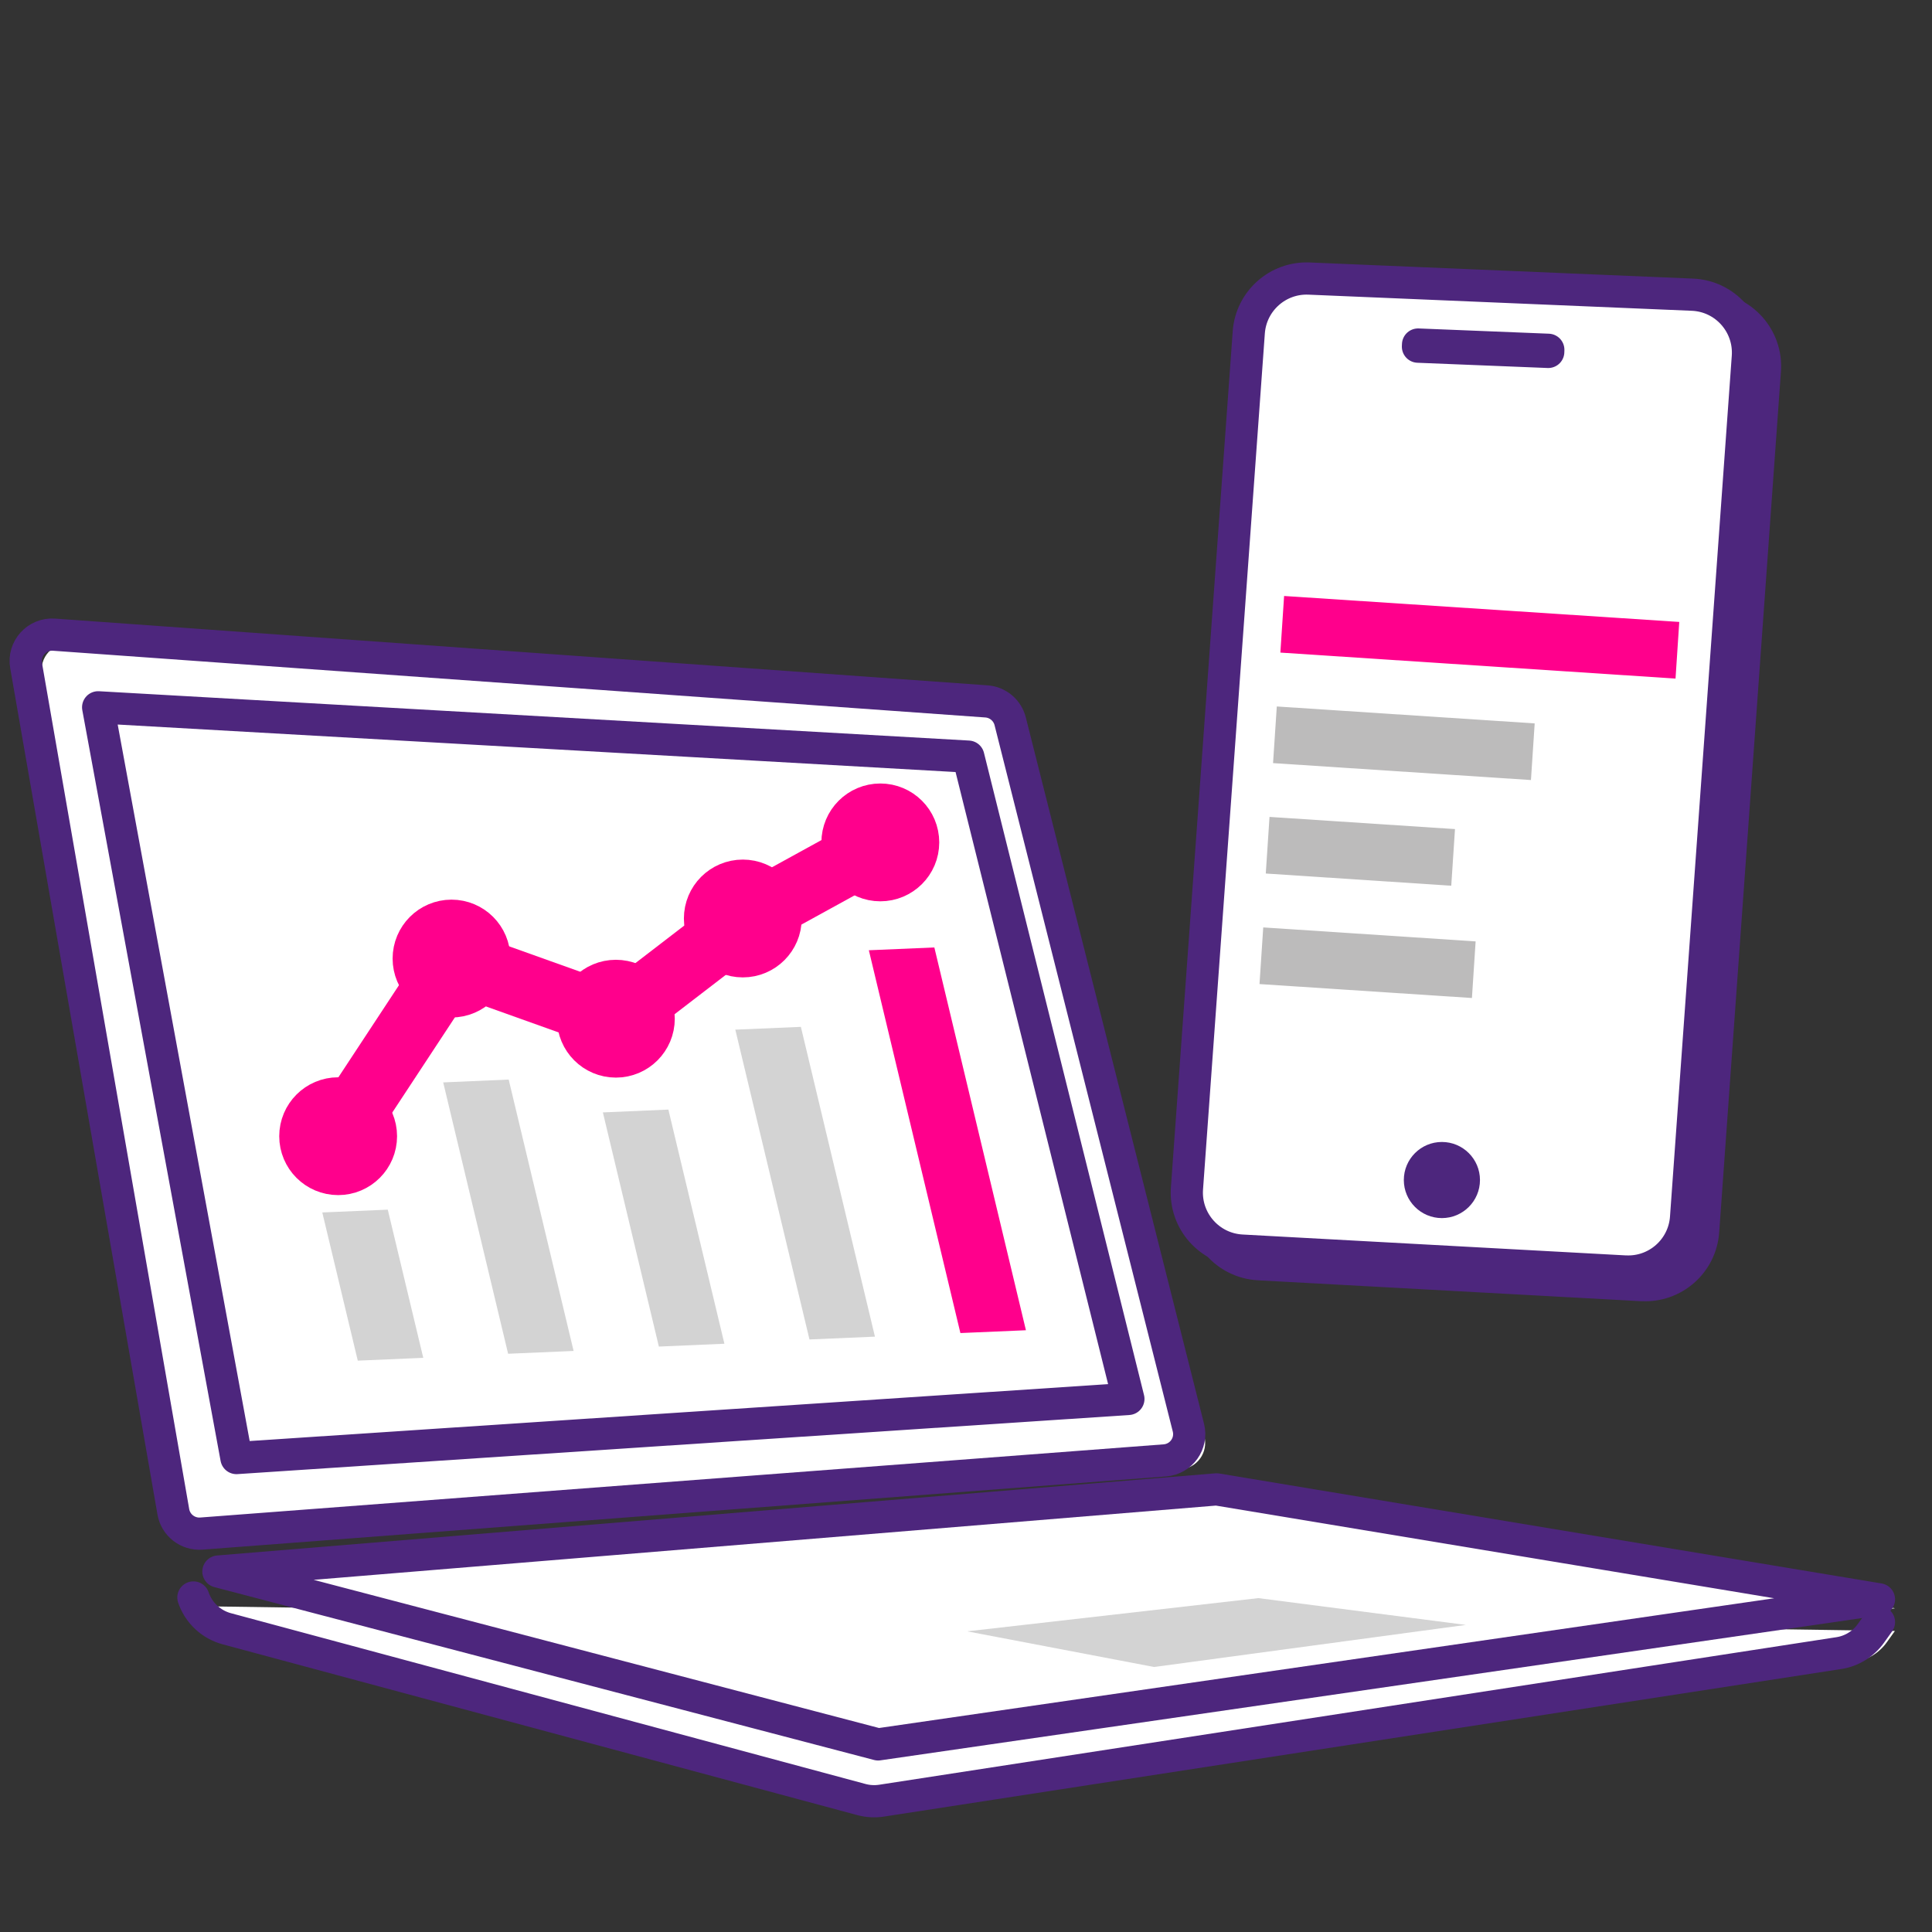 <svg width="60" height="60" viewBox="0 0 60 60" fill="none" xmlns="http://www.w3.org/2000/svg">
<rect x="0" y="0" width="60" height="60" fill="#333333" stroke="none"/>
<path d="M6.747 47.903L36.67 45.63C37.178 45.591 37.527 45.105 37.403 44.613L31.867 22.675C31.78 22.334 31.485 22.084 31.133 22.059L2.171 19.986C1.639 19.948 1.214 20.419 1.305 20.943L5.878 47.226C5.95 47.642 6.327 47.934 6.747 47.903Z" fill="white"/>
<path d="M58.848 49.946L38.276 46.53L7.278 49.081L10.581 49.947L6.501 49.887C6.663 50.362 7.051 50.727 7.536 50.858L27.247 56.163C27.45 56.217 27.662 56.229 27.869 56.197L57.6 51.615C58.002 51.553 58.361 51.331 58.597 51.002L58.848 50.651L54.437 50.586L58.848 49.947V49.946Z" fill="white"/>
<path d="M0.81 20.667L5.383 46.95C5.455 47.366 5.832 47.658 6.252 47.627L36.175 45.354C36.682 45.315 37.032 44.829 36.907 44.337L31.372 22.4C31.285 22.058 30.99 21.809 30.637 21.783L1.675 19.71C1.145 19.673 0.718 20.144 0.81 20.667Z" stroke="#4D267D" stroke-linecap="round" stroke-linejoin="round"/>
<path d="M3.048 21.966L7.343 45.281L35.043 43.445L30.072 23.498L3.048 21.966Z" stroke="#4D267D" stroke-linecap="round" stroke-linejoin="round"/>
<path d="M10.502 36.115C10.96 36.115 11.331 35.744 11.331 35.286C11.331 34.828 10.96 34.456 10.502 34.456C10.043 34.456 9.672 34.828 9.672 35.286C9.672 35.744 10.043 36.115 10.502 36.115Z" stroke="#FF008C" stroke-width="2" stroke-linecap="round" stroke-linejoin="round"/>
<path d="M14.022 30.599C14.48 30.599 14.851 30.227 14.851 29.769C14.851 29.311 14.48 28.939 14.022 28.939C13.564 28.939 13.193 29.311 13.193 29.769C13.193 30.227 13.564 30.599 14.022 30.599Z" stroke="#FF008C" stroke-width="2" stroke-linecap="round" stroke-linejoin="round"/>
<path d="M19.127 32.466C19.585 32.466 19.956 32.094 19.956 31.636C19.956 31.178 19.585 30.807 19.127 30.807C18.668 30.807 18.297 31.178 18.297 31.636C18.297 32.094 18.668 32.466 19.127 32.466Z" stroke="#FF008C" stroke-width="2" stroke-linecap="round" stroke-linejoin="round"/>
<path d="M23.069 29.354C23.527 29.354 23.898 28.982 23.898 28.524C23.898 28.066 23.527 27.695 23.069 27.695C22.61 27.695 22.239 28.066 22.239 28.524C22.239 28.982 22.61 29.354 23.069 29.354Z" fill="#FF008C" stroke="#FF008C" stroke-width="2" stroke-miterlimit="10"/>
<path d="M27.339 26.991C27.797 26.991 28.169 26.62 28.169 26.162C28.169 25.703 27.797 25.332 27.339 25.332C26.881 25.332 26.509 25.703 26.509 26.162C26.509 26.62 26.881 26.991 27.339 26.991Z" fill="#FF008C" stroke="#FF008C" stroke-width="2" stroke-miterlimit="10"/>
<path d="M10.502 35.286L14.088 29.835L19.127 31.637L23.232 28.483L27.39 26.198" stroke="#FF008C" stroke-width="2" stroke-linecap="round" stroke-linejoin="round"/>
<path d="M6.783 48.805L27.271 54.174L58.353 49.669L37.781 46.254L6.783 48.805Z" stroke="#4D267D" stroke-linecap="round" stroke-linejoin="round"/>
<path opacity="0.65" d="M30.036 50.663L35.841 51.77L45.523 50.463L39.08 49.631L30.036 50.663Z" fill="#BCBBBB"/>
<path d="M6.006 49.611C6.168 50.087 6.556 50.451 7.041 50.582L26.753 55.887C26.955 55.941 27.166 55.953 27.373 55.922L57.105 51.339C57.507 51.278 57.865 51.056 58.102 50.726L58.353 50.375" stroke="#4D267D" stroke-linecap="round" stroke-linejoin="round"/>
<path opacity="0.65" d="M13.145 42.169L11.111 42.256L10.009 37.654L12.043 37.567L13.145 42.169Z" fill="#BCBBBB"/>
<path opacity="0.65" d="M15.798 33.527L13.764 33.615L15.78 42.042L17.814 41.955L15.798 33.527Z" fill="#BCBBBB"/>
<path opacity="0.65" d="M20.757 34.459L18.723 34.547L20.462 41.819L22.497 41.731L20.757 34.459Z" fill="#BCBBBB"/>
<path opacity="0.65" d="M24.872 31.89L22.836 31.977L25.139 41.598L27.172 41.511L24.872 31.89Z" fill="#BCBBBB"/>
<path d="M29.017 29.424L26.983 29.511L29.826 41.399L31.861 41.312L29.017 29.424Z" fill="#FF008C"/>
<path d="M50.997 39.911L39.09 39.261C38.085 39.206 37.32 38.337 37.392 37.334L39.312 10.743C39.383 9.773 40.211 9.033 41.184 9.074L53.09 9.575C54.103 9.617 54.882 10.49 54.81 11.502L52.892 38.241C52.821 39.221 51.978 39.963 50.997 39.909V39.911Z" stroke="#4D267D" stroke-linecap="round" stroke-linejoin="round"/>
<path d="M50.468 39.487L38.56 38.838C37.556 38.782 36.791 37.914 36.862 36.91L38.782 10.32C38.853 9.35 39.681 8.61 40.654 8.651L52.56 9.152C53.574 9.194 54.352 10.066 54.281 11.079L52.362 37.818C52.291 38.797 51.449 39.54 50.468 39.486V39.487Z" fill="white" stroke="#4D267D" stroke-linecap="round" stroke-linejoin="round"/>
<path d="M48.084 10.863L44.039 10.7L44.036 10.766L48.082 10.929L48.084 10.863Z" fill="white" stroke="#4D267D" stroke-linecap="round" stroke-linejoin="round"/>
<path d="M47.661 22.466L39.652 21.94L39.536 23.699L47.545 24.225L47.661 22.466Z" fill="#BCBBBB"/>
<path d="M45.827 29.236L39.231 28.802L39.115 30.561L45.712 30.994L45.827 29.236Z" fill="#BCBBBB"/>
<path d="M45.186 25.748L39.426 25.37L39.31 27.128L45.07 27.507L45.186 25.748Z" fill="#BCBBBB"/>
<path d="M52.151 19.315L39.879 18.509L39.763 20.267L52.035 21.074L52.151 19.315Z" fill="#FF008C"/>
<path d="M44.779 35.465C44.127 35.465 43.597 35.994 43.597 36.647C43.597 37.299 44.127 37.829 44.779 37.829C45.432 37.829 45.962 37.299 45.962 36.647C45.962 35.994 45.432 35.465 44.779 35.465Z" fill="#4D267D"/>
</svg>
